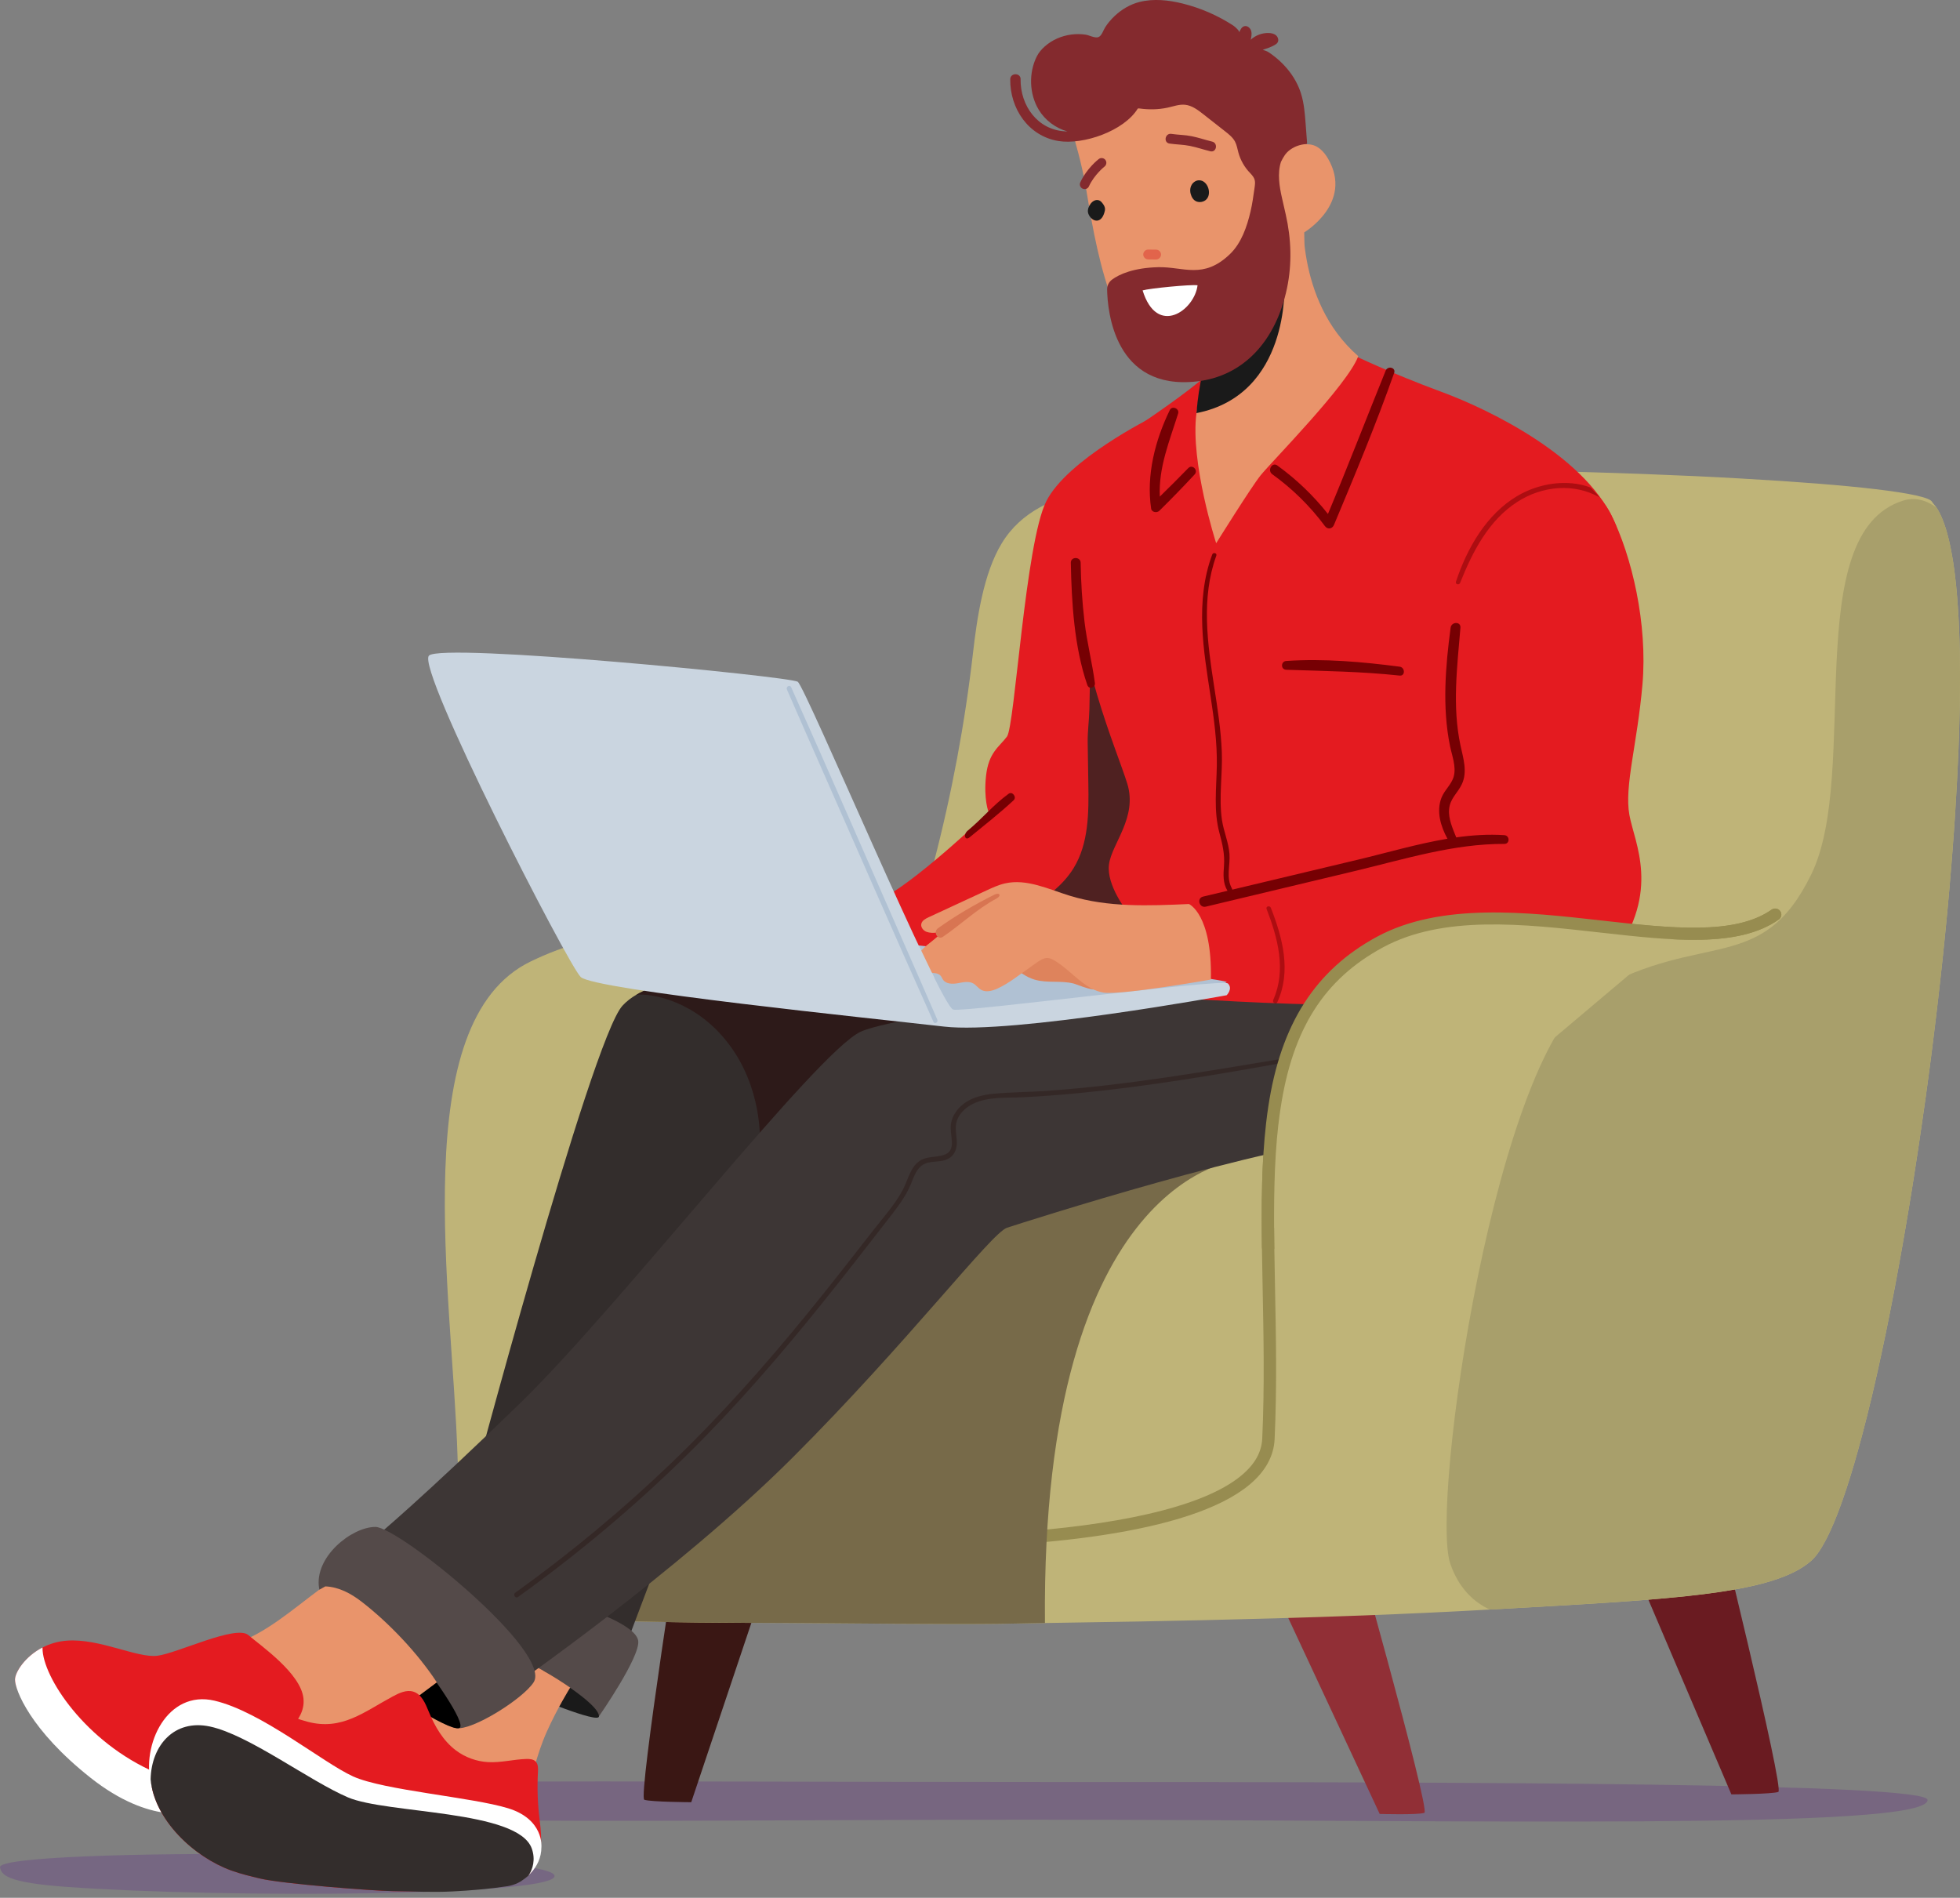 <svg xmlns="http://www.w3.org/2000/svg" width="347" height="336" viewBox="0 0 347 336" fill="none"><rect x="0" y="0" width="347" height="336" fill="#808080" stroke="none"/><g clip-path="url(#clip0_477_34928)"><path d="M43.576 317.584C41.703 323.844 104.582 322.173 182.146 322.173C259.711 322.173 341.258 324.1 341.258 318.676C341.258 315.682 262.521 315.498 184.956 315.498C107.392 315.498 44.443 314.69 43.58 317.584H43.576Z" fill="#776680"></path><path d="M238.268 267.409C238.268 267.409 253.324 320.561 252.169 320.957C251.014 321.352 244.263 321.154 244.263 321.154L219.864 268.868L238.268 267.409Z" fill="#912F36"></path><path d="M303.249 265.374C303.249 265.374 315.988 316.86 314.833 317.255C313.678 317.65 306.524 317.688 306.524 317.688L284.845 266.834L303.249 265.374Z" fill="#6A1B21"></path><path d="M121.023 266.761C121.023 266.761 112.915 318.246 114.07 318.641C115.226 319.037 122.379 319.075 122.379 319.075L139.427 268.22L121.023 266.761Z" fill="#3A1714"></path><path d="M81.002 258.048C81.054 259.718 81.38 261.368 81.568 263.035C81.97 266.588 82.373 270.14 82.775 273.693C83.08 276.375 83.396 279.106 84.451 281.598C86.772 287.085 89.776 286.281 94.494 286.419C94.706 286.423 94.924 286.433 95.146 286.443C101.502 286.752 107.861 286.974 114.223 287.105C127.007 287.383 138.282 287.31 146.39 287.397C155.437 287.483 162.983 287.525 168.582 287.532C172.11 287.535 174.875 287.528 176.749 287.501C177.352 287.49 177.859 287.487 178.275 287.476C179.968 287.435 182.244 287.397 184.999 287.352C189.45 287.282 195.163 287.199 201.744 287.078C208.901 286.943 217.099 286.769 225.817 286.523C230.948 286.381 236.273 286.204 241.664 286C248.96 285.719 256.412 285.386 263.742 284.967C264.749 284.915 265.734 284.86 266.712 284.804C267.683 284.749 268.644 284.697 269.588 284.638C270.126 284.61 270.664 284.579 271.184 284.551C271.777 284.52 272.37 284.485 272.957 284.451C272.984 284.451 273.023 284.451 273.05 284.447C273.602 284.419 274.143 284.381 274.681 284.354C274.823 284.35 274.962 284.336 275.108 284.326C275.548 284.302 275.978 284.274 276.409 284.253H276.436C276.877 284.225 277.317 284.198 277.748 284.173C278.181 284.149 278.608 284.121 279.035 284.094C279.819 284.049 280.582 283.997 281.342 283.955C281.675 283.938 282.015 283.913 282.351 283.889C282.726 283.865 283.101 283.844 283.472 283.816C284.579 283.75 285.661 283.678 286.719 283.605C287.146 283.574 287.565 283.539 287.989 283.508C288.78 283.456 289.564 283.397 290.327 283.342C290.504 283.324 290.674 283.31 290.851 283.296C291.215 283.269 291.572 283.244 291.93 283.213C292.69 283.147 293.439 283.089 294.174 283.019C295.128 282.939 296.051 282.849 296.953 282.759C296.977 282.759 296.991 282.756 297.012 282.756C298.31 282.631 299.548 282.496 300.748 282.35C301.942 282.208 303.09 282.056 304.183 281.893C304.461 281.855 304.748 281.81 305.023 281.768C305.286 281.73 305.536 281.685 305.793 281.643C305.959 281.616 306.126 281.591 306.289 281.564C306.382 281.55 306.48 281.532 306.57 281.512C306.823 281.47 307.083 281.425 307.333 281.376C307.583 281.338 307.829 281.293 308.075 281.241C308.558 281.148 309.04 281.058 309.501 280.954C309.734 280.908 309.959 280.853 310.192 280.805C310.622 280.707 311.045 280.607 311.454 280.503C313.106 280.087 314.591 279.619 315.905 279.092C316.013 279.054 316.117 279.009 316.221 278.968C316.807 278.728 317.356 278.469 317.872 278.198C317.966 278.153 318.049 278.105 318.14 278.06C318.514 277.852 318.875 277.64 319.215 277.415C319.343 277.335 319.468 277.245 319.59 277.162C319.961 276.902 320.308 276.632 320.627 276.358C320.846 276.164 321.057 275.945 321.279 275.692C321.366 275.592 321.46 275.484 321.543 275.37C321.637 275.263 321.72 275.145 321.807 275.027C321.893 274.902 321.983 274.777 322.074 274.642C322.254 274.375 322.431 274.102 322.604 273.8C322.872 273.342 323.146 272.85 323.42 272.31C323.513 272.133 323.6 271.953 323.694 271.766C324.013 271.104 324.332 270.397 324.662 269.624C325.075 268.643 325.491 267.568 325.907 266.418C325.952 266.289 326.001 266.158 326.046 266.03C326.23 265.513 326.421 264.976 326.601 264.425C326.698 264.151 326.792 263.87 326.889 263.583C326.983 263.302 327.069 263.018 327.163 262.723C327.305 262.29 327.451 261.843 327.59 261.385C327.728 260.938 327.871 260.474 328.006 260.002C328.103 259.694 328.197 259.372 328.294 259.049C328.474 258.412 328.665 257.76 328.849 257.091C328.894 256.928 328.946 256.758 328.991 256.588C329.133 256.086 329.272 255.576 329.408 255.05C329.505 254.707 329.598 254.356 329.695 253.999C329.973 252.939 330.251 251.854 330.535 250.735C330.813 249.626 331.09 248.478 331.375 247.303C331.555 246.531 331.746 245.737 331.926 244.936C332.075 244.288 332.221 243.633 332.37 242.964C332.495 242.399 332.62 241.834 332.745 241.262C332.839 240.847 332.929 240.424 333.019 240.004C333.029 239.98 333.033 239.959 333.036 239.932C333.303 238.691 333.567 237.433 333.834 236.157C333.921 235.717 334.015 235.284 334.101 234.844C334.257 234.071 334.417 233.298 334.57 232.511C335.173 229.489 335.763 226.383 336.332 223.191C336.46 222.477 336.585 221.767 336.717 221.049C336.884 220.096 337.054 219.14 337.22 218.169C337.47 216.721 337.716 215.258 337.963 213.778C338.129 212.797 338.285 211.806 338.448 210.818C338.611 209.824 338.771 208.825 338.924 207.824C339.392 204.815 339.846 201.772 340.29 198.712C340.512 197.177 340.731 195.641 340.95 194.095C341.227 192.037 341.508 189.978 341.782 187.905C341.911 186.873 342.049 185.833 342.174 184.8C342.656 180.96 343.114 177.116 343.534 173.297C343.683 171.966 343.829 170.632 343.968 169.304C343.968 169.273 343.971 169.238 343.978 169.204C344.079 168.212 344.183 167.218 344.28 166.23C344.332 165.717 344.381 165.211 344.433 164.705C344.457 164.487 344.474 164.272 344.499 164.057C344.568 163.371 344.637 162.688 344.696 162.008C344.724 161.662 344.762 161.322 344.793 160.986C344.859 160.31 344.918 159.627 344.974 158.955C344.988 158.841 344.991 158.733 345.005 158.622C345.047 158.12 345.092 157.617 345.14 157.115C345.269 155.617 345.39 154.117 345.512 152.637C345.584 151.729 345.654 150.828 345.723 149.93C345.727 149.85 345.734 149.767 345.737 149.684C345.81 148.703 345.886 147.726 345.956 146.766C345.994 146.183 346.028 145.615 346.07 145.047C346.094 144.658 346.122 144.263 346.143 143.875C346.268 141.969 346.375 140.076 346.473 138.226C346.497 137.758 346.525 137.297 346.542 136.839C346.611 135.456 346.67 134.091 346.733 132.75C346.747 132.296 346.764 131.852 346.774 131.405C346.788 131.29 346.788 131.166 346.792 131.055C346.819 130.285 346.844 129.523 346.865 128.764C346.889 127.897 346.91 127.034 346.93 126.182C346.941 125.766 346.944 125.35 346.955 124.938C346.969 124.085 346.983 123.239 346.986 122.411C346.989 121.998 346.996 121.586 346.996 121.181C347.007 118.931 346.986 116.758 346.941 114.682C346.93 114.252 346.917 113.826 346.91 113.41C346.896 112.994 346.882 112.578 346.868 112.166C346.851 111.76 346.837 111.351 346.816 110.949C346.799 110.547 346.785 110.149 346.76 109.757C346.715 108.773 346.649 107.809 346.584 106.88C346.559 106.506 346.532 106.139 346.497 105.778C346.386 104.323 346.244 102.94 346.081 101.63C346.042 101.3 346.001 100.981 345.956 100.666C345.931 100.503 345.911 100.351 345.886 100.195C345.862 100.042 345.845 99.886 345.82 99.734C345.761 99.349 345.699 98.975 345.636 98.604C345.605 98.42 345.577 98.23 345.539 98.049C345.484 97.731 345.418 97.419 345.362 97.114C345.307 96.836 345.255 96.573 345.192 96.309C345.161 96.14 345.12 95.977 345.081 95.821C345.04 95.651 345.009 95.478 344.96 95.311C344.922 95.162 344.887 95.017 344.845 94.878C344.818 94.757 344.787 94.642 344.752 94.521C344.738 94.466 344.721 94.4 344.7 94.341C344.634 94.088 344.561 93.838 344.488 93.596C344.294 92.975 344.082 92.393 343.864 91.856C343.784 91.672 343.711 91.485 343.628 91.312C343.562 91.177 343.503 91.048 343.437 90.924C343.381 90.795 343.312 90.671 343.246 90.549C343.205 90.469 343.159 90.393 343.111 90.314C343.069 90.241 343.031 90.175 342.989 90.106C342.937 90.026 342.892 89.953 342.847 89.873C342.594 89.482 342.251 89.184 342.056 88.841C341.196 87.305 327.663 85.811 308.474 84.734C305.737 84.571 302.882 84.428 299.937 84.29C293.942 84.016 287.552 83.777 280.936 83.59C265.796 83.16 250.639 82.987 235.489 83.146C228.572 83.219 220.676 82.415 213.887 83.78C207.021 85.163 199.881 84.595 193.005 86.48C186.518 88.265 180.853 90.445 177.352 96.188C174.112 101.512 172.967 109.449 172.256 115.639C170.816 128.143 168.496 140.548 165.321 152.727C164.516 155.811 163.604 158.986 161.543 161.412C156.672 167.148 147.836 166.524 140.336 165.866C132.631 165.19 124.891 165.447 117.158 165.315C106.563 165.138 99.85 167.401 94.012 170.195C71.788 180.835 80.121 228.941 81.009 258.051L81.002 258.048Z" fill="#BFB478"></path><path d="M320.623 276.351C313.779 282.35 295.773 283.158 263.749 284.967C261.057 283.709 258.285 281.321 256.755 276.822C253.151 266.189 264.932 185.396 282.306 175.553C301.595 164.622 311.905 172.767 320.672 154.799C329.435 136.832 318.427 94.362 336.956 88.626C338.979 87.998 340.942 88.49 342.851 89.863C356.044 110.232 334.826 263.915 320.627 276.354L320.623 276.351Z" fill="#A89F6B"></path><path d="M86.13 270.903C106.793 270.417 123.681 269.606 132.305 270.58C155.004 273.145 205.63 273.051 219.798 261.212C222.157 259.243 223.358 257.101 223.469 254.672C223.885 245.515 223.708 236.705 223.542 228.186C223.33 217.636 223.132 207.675 224.149 198.847C224.267 197.818 224.392 196.861 224.537 195.925C226.744 181.303 232.863 171.744 243.788 165.842C255.052 159.763 270.209 161.471 283.583 162.975C295.701 164.338 307.149 165.627 313.637 161.055C314.126 160.709 314.813 160.82 315.163 161.301C315.517 161.783 315.403 162.452 314.913 162.799C307.739 167.852 295.885 166.518 283.333 165.107C269.647 163.568 255.496 161.974 244.846 167.724C234.428 173.352 228.832 182.145 226.706 196.244C226.563 197.156 226.442 198.081 226.327 199.086C225.328 207.775 225.526 217.67 225.734 228.148C225.904 236.701 226.081 245.543 225.661 254.769C225.523 257.784 224.031 260.505 221.224 262.848C210.65 271.679 183.188 274.05 160.482 274.05C148.735 274.05 138.262 273.415 132.059 272.715C123.531 271.752 106.758 272.559 86.22 273.048C86.192 272.334 86.165 271.62 86.137 270.909L86.13 270.903Z" fill="#978C50"></path><path d="M94.494 286.416C94.705 286.419 94.924 286.43 95.146 286.44C101.501 286.749 107.86 286.97 114.223 287.102C127.007 287.379 138.282 287.307 146.389 287.393C155.437 287.48 162.983 287.521 168.582 287.528C172.11 287.532 174.875 287.525 176.748 287.497C177.352 287.487 177.858 287.483 178.275 287.473C179.968 287.431 182.244 287.393 184.998 287.348C184.29 207.661 219.479 205.349 219.479 205.349L155.583 203.498L94.494 286.419V286.416Z" fill="#776A49"></path><path d="M111.135 290.46L124.481 255.14L96.318 266.404L94.927 285.369L111.135 290.46Z" fill="#332D2C"></path><path d="M103.725 284.908C104.186 284.908 112.523 287.684 112.984 290.46C113.446 293.236 106.039 303.873 106.039 303.873L88.443 295.548L91.222 283.983L103.725 284.908Z" fill="#544A49"></path><path d="M96.187 295.766C96.187 295.766 106.043 301.516 106.043 303.877C106.043 305.263 94.005 300.175 94.005 300.175L96.187 295.766Z" fill="#1A1A1A"></path><path d="M80.575 290.46C80.575 290.46 88.908 290.46 100.946 298.785C100.946 298.785 98.632 302.487 96.78 306.649C94.927 310.812 94.001 315.439 94.001 315.439L67.146 309.425L73.231 292.623L80.572 290.46H80.575Z" fill="#E9946B"></path><path d="M82.889 265.943L153.868 198.764L173.49 180.19L128.727 173.889C128.727 173.889 118.878 172.482 112.668 176.111C111.756 176.638 110.916 177.282 110.205 178.055C104.647 184.069 82.889 265.943 82.889 265.943Z" fill="#332D2C"></path><path d="M112.672 176.111C115.368 175.879 123.101 177.106 128.96 184.762C134.979 192.626 134.518 201.876 134.518 201.876L153.872 198.764L173.494 180.19L128.731 173.889C128.731 173.889 118.882 172.482 112.672 176.111Z" fill="#2D1A19"></path><path d="M221.331 172.503C221.331 172.503 160.214 178.981 152.343 182.679C144.471 186.38 109.744 231.249 92.152 248.364C74.556 265.478 66.685 271.956 66.685 271.956L89.835 299.246C89.835 299.246 119.93 278.43 140.305 258.079C160.676 237.727 175.493 218.297 178.271 217.372C181.05 216.447 225.963 202.108 240.78 201.644C255.597 201.183 276.433 191.929 275.506 168.34C274.171 134.285 221.335 172.503 221.335 172.503H221.331Z" fill="#3D3635"></path><path d="M72.936 301.329C72.936 301.329 78.029 305.492 80.808 305.956C83.587 306.417 92.541 300.813 94.466 297.86C97.939 292.54 70.623 270.337 66.453 270.337C62.282 270.337 55.573 275.658 56.496 281.206C57.179 285.313 72.933 301.329 72.933 301.329H72.936Z" fill="#544A49"></path><path opacity="0.5" d="M91.247 281.965C100.877 275.054 110.019 267.471 118.584 259.274C127.344 250.89 135.392 241.831 143.042 232.435C146.948 227.635 150.764 222.761 154.56 217.875C156.378 215.535 158.473 213.241 159.854 210.607C160.77 208.86 161.182 206.489 163.014 205.408C165.005 204.233 168.669 205.567 168.523 202.157C168.478 201.082 168.197 200.022 168.364 198.948C168.527 197.911 169.044 196.972 169.748 196.203C171.382 194.421 173.779 193.828 176.103 193.624C179.181 193.354 182.286 193.35 185.37 193.132C199.645 192.123 213.737 189.652 227.84 187.313C228.291 187.236 228.488 187.923 228.03 188.006C215.68 190.238 203.278 192.352 190.775 193.555C187.625 193.856 184.468 194.095 181.307 194.258C178.369 194.407 174.979 194.102 172.263 195.43C171.163 195.97 170.161 196.816 169.609 197.925C168.971 199.207 169.276 200.466 169.38 201.817C169.54 203.866 168.648 205.248 166.567 205.56C165.377 205.741 164.051 205.619 163.073 206.448C162.119 207.252 161.71 208.565 161.248 209.678C160.256 212.062 158.653 214.034 157.082 216.062C153.29 220.952 149.495 225.839 145.616 230.664C138.081 240.039 130.209 249.14 121.63 257.58C112.326 266.733 102.303 275.141 91.698 282.749C91.222 283.088 90.768 282.305 91.24 281.965H91.247Z" fill="#2D1A19"></path><path d="M74.674 294.248C74.674 294.248 81.966 303.873 81.501 305.724C81.04 307.575 68.537 299.246 68.537 299.246L74.674 294.248Z" fill="black"></path><path d="M10.29 293.943C12.062 293.93 13.787 294.488 15.563 294.501C15.84 294.501 16.038 294.384 16.16 294.214C18.609 294.162 21.055 293.995 23.49 293.718C29.554 293.632 35.653 293.16 41.412 291.122C47.212 289.07 51.632 285.074 56.465 281.491C56.839 281.272 57.218 281.061 57.606 280.863C60.014 280.974 62.123 282.114 64.034 283.587C68.864 287.317 74.008 292.748 77.339 297.856C73.852 300.432 70.057 303.371 66.477 305.811C60.312 310.011 54.022 314.222 47.313 317.515C47.202 317.57 47.087 317.626 46.976 317.681C46.883 317.681 46.779 317.695 46.671 317.74C44.01 318.849 41.172 318.516 38.369 318.454C35.306 318.385 32.284 318.454 29.297 317.65C25.395 316.596 21.794 314.642 18.501 312.295C18.328 312.053 18.113 311.848 17.832 311.699C17.728 311.644 17.62 311.606 17.512 311.571C16.885 311.1 16.267 310.618 15.663 310.126C15.198 309.748 14.723 309.349 14.248 308.94C14.238 308.836 14.227 308.732 14.227 308.625C14.095 308.608 13.967 308.597 13.842 308.587C11.025 306.112 8.246 303.104 7.323 299.544C6.678 297.052 7.199 293.961 10.296 293.937L10.29 293.943Z" fill="#E9946B"></path><path d="M2.657 297.375C2.657 299.156 5.11 304.282 15.816 312.749C26.522 321.216 34.102 320.769 34.102 320.769C38.171 321.237 42.567 320.118 46.563 318.464C53.953 315.404 59.972 310.521 59.972 310.521C59.972 310.521 52.388 312.302 50.605 309.63C48.822 306.958 54.175 305.173 53.727 300.719C53.28 296.262 46.143 291.361 43.968 289.486C41.786 287.611 31.427 292.699 27.857 293.146C24.288 293.593 17.599 290.027 11.802 290.474C10.178 290.599 8.745 291.056 7.524 291.687C4.392 293.313 2.657 296.099 2.657 297.382V297.375Z" fill="#E41B20"></path><path d="M2.657 297.375C2.657 299.156 5.332 306.285 16.038 314.753C26.744 323.22 34.102 320.769 34.102 320.769C38.172 321.237 42.567 320.118 46.563 318.464C43.327 318.367 36.482 317.65 27.636 313.862C15.146 308.514 7.493 296.865 7.528 291.774C7.528 291.743 7.528 291.711 7.525 291.68C4.392 293.306 2.657 296.092 2.657 297.375Z" fill="white"></path><path d="M203.867 73.941C203.867 73.941 188.922 81.375 185.22 88.778C181.515 96.178 179.663 128.559 178.275 130.41C176.887 132.261 175.035 133.186 174.57 137.349C174.108 141.511 175.031 143.826 175.031 143.826C175.031 143.826 163.454 154.928 156.974 158.629C150.49 162.331 158.362 172.506 158.362 172.506L195.867 169.269L203.739 126.712L203.867 73.944V73.941Z" fill="#E41B20"></path><path d="M171.326 147.06C173.987 144.856 175.773 142.575 178.562 140.537C179.239 140.045 180.058 141.13 179.451 141.688C176.97 143.993 174.274 146.097 171.659 148.245C170.837 148.921 170.493 147.746 171.326 147.06Z" fill="#760003"></path><path d="M193.02 117.843C193.214 118.002 192.985 119.669 192.978 119.905C192.94 121.783 192.909 123.665 192.867 125.544C192.822 127.544 192.534 129.443 192.565 131.477C192.603 133.886 192.642 136.298 192.68 138.707C192.763 143.861 192.763 149.334 190.057 153.721C188.218 156.702 185.318 158.851 182.397 160.781C187.341 161.471 192.312 161.877 197.269 162.462C200.347 162.826 203.424 163.187 206.501 163.551L203.739 126.705C203.739 126.705 193.023 117.843 193.02 117.839V117.843Z" fill="#4F2121"></path><path d="M199.573 161.402C199.573 161.402 195.867 156.775 196.332 153.077C196.794 149.375 201.425 144.752 199.573 138.738C197.72 132.725 190.313 116.072 190.313 99.418C190.313 82.765 193.092 80.914 193.092 80.914C193.092 80.914 212.076 68.887 215.316 64.725C218.556 60.562 239.493 62.819 239.493 62.819C239.493 62.819 246.337 66.115 255.135 69.352C263.933 72.589 281.428 81.139 286.108 93.055C290.788 104.971 268.1 156.778 268.1 156.778L211.149 164.642L199.573 161.405V161.402Z" fill="#E41B20"></path><path d="M191.319 99.644C191.378 103.109 191.59 106.572 191.996 110.017C192.429 113.687 193.349 117.264 193.841 120.914C193.959 121.78 192.804 122.151 192.502 121.281C190.174 114.564 189.72 106.693 189.578 99.64C189.553 98.521 191.302 98.517 191.323 99.64L191.319 99.644Z" fill="#760003"></path><path d="M226.154 82.422C229.543 84.879 232.516 87.731 235.101 90.993C238.629 82.578 241.901 74.069 245.325 65.612C245.692 64.708 247.163 65.064 246.823 66.025C243.614 75.116 239.892 84.051 236.166 92.937C235.864 93.658 235.039 93.783 234.567 93.145C231.937 89.606 228.822 86.539 225.245 83.964C224.315 83.295 225.214 81.739 226.15 82.415L226.154 82.422Z" fill="#760003"></path><path d="M207.111 72.589C207.51 71.771 208.85 72.343 208.579 73.206C207.035 78.141 205.096 82.747 205.332 87.922C207.035 86.262 208.718 84.581 210.376 82.876C211.094 82.137 212.194 83.25 211.5 83.999C209.467 86.192 207.382 88.331 205.252 90.431C204.829 90.847 203.899 90.719 203.798 90.046C202.914 84.127 204.513 77.909 207.111 72.585V72.589Z" fill="#760003"></path><path d="M227.725 117.021C234.386 116.574 241.189 117.174 247.794 118.033C248.779 118.162 248.811 119.718 247.794 119.61C241.102 118.886 234.441 118.806 227.725 118.581C226.712 118.546 226.726 117.087 227.725 117.021Z" fill="#760003"></path><path d="M211.378 176.898C227.582 177.823 277.359 180.828 285.692 169.266C294.025 157.7 289.397 149.375 288.47 144.287C287.544 139.199 289.858 131.796 290.784 121.16C291.711 110.519 288.932 98.493 285.227 91.093C284.71 90.057 284.009 89.045 283.19 88.057C282.701 87.465 282.156 86.882 281.587 86.314C276.359 81.112 268.557 77.216 268.557 77.216C254.899 100.576 257.213 105.664 257.678 111.216C258.143 116.768 256.751 120.931 256.29 126.944C255.829 132.957 259.069 137.584 259.069 137.584L256.755 141.286C254.441 144.987 259.995 148.686 258.607 149.15C257.22 149.611 210.684 160.019 210.684 160.019C210.684 160.019 207.118 176.659 211.378 176.901V176.898Z" fill="#E41B20"></path><path d="M212.977 158.743C214.424 158.397 215.867 158.054 217.314 157.711C216.478 156.352 216.582 154.824 216.696 153.285C216.849 151.226 216.429 149.465 215.895 147.49C214.833 143.563 215.361 139.563 215.427 135.56C215.565 127.263 213.179 119.198 212.853 110.935C212.683 106.603 213.088 102.257 214.615 98.174C214.781 97.727 215.506 97.918 215.34 98.375C212.634 105.847 213.761 113.85 214.948 121.503C215.545 125.357 216.159 129.221 216.311 133.12C216.467 137.123 215.749 141.189 216.336 145.171C216.637 147.213 217.519 149.14 217.668 151.205C217.813 153.247 217.033 155.409 218.101 157.302C218.143 157.374 218.157 157.444 218.16 157.51C225.574 155.739 232.988 153.971 240.405 152.203C245.571 150.973 250.892 149.396 256.256 148.495C255.066 146.308 254.264 143.667 255.194 141.251C255.721 139.879 256.995 138.884 257.376 137.453C257.838 135.713 257.054 133.762 256.707 132.06C255.312 125.183 255.905 118.03 256.818 111.129C256.96 110.055 258.649 109.996 258.556 111.129C257.98 118.085 257.085 125.08 258.57 131.994C259.048 134.219 259.843 136.635 258.809 138.832C258.053 140.447 256.714 141.348 256.547 143.286C256.401 144.977 257.192 146.696 257.8 148.228C257.803 148.238 257.806 148.249 257.81 148.259C260.644 147.861 263.489 147.674 266.327 147.861C267.316 147.927 267.336 149.42 266.327 149.413C257.38 149.361 248.623 152.12 239.992 154.182C231.153 156.297 222.31 158.411 213.47 160.521C212.315 160.799 211.822 159.021 212.981 158.743H212.977Z" fill="#760003"></path><path opacity="0.5" d="M224.991 160.726C227.08 166.043 228.651 171.99 226.129 177.449C225.904 177.934 225.199 177.511 225.415 177.029C227.767 171.765 226.212 166.039 224.238 160.93C224.058 160.459 224.811 160.262 224.991 160.722V160.726Z" fill="#760003"></path><path opacity="0.5" d="M258.503 103.186C260.692 97.716 263.523 92.136 268.64 88.847C273.042 86.016 278.659 85.485 283.193 88.057C282.704 87.465 282.16 86.882 281.591 86.314C277.431 84.737 272.38 85.586 268.626 87.811C263.138 91.059 259.714 97.096 257.764 102.985C257.608 103.466 258.33 103.636 258.507 103.189L258.503 103.186Z" fill="#760003"></path><path d="M136.137 164.639C136.599 164.639 217.164 172.964 217.164 173.889C217.164 174.815 168.085 180.828 168.085 180.828L142.156 171.113L136.137 164.635V164.639Z" fill="#B0C1D3"></path><path d="M217.164 176.204C217.164 176.204 179.197 183.143 167.159 181.757C155.121 180.37 105.116 175.279 102.799 172.967C100.485 170.656 73.63 118.383 75.944 116.072C78.257 113.76 139.839 119.773 141.231 120.699C142.618 121.624 166.466 178.287 168.779 178.752C171.093 179.213 216.471 173.2 217.397 174.125C218.323 175.05 217.164 176.208 217.164 176.208V176.204Z" fill="#CAD5E0"></path><path d="M190.032 174.122C187.787 173.56 185.366 174.101 183.149 173.435C181.644 172.981 180.353 172 179.167 170.971C178.389 170.299 177.592 169.495 177.508 168.472C177.449 167.748 177.768 167.044 178.195 166.455C179.319 164.902 181.196 163.984 183.104 163.804C185.012 163.623 186.944 164.129 188.655 164.996C189.644 165.495 190.591 166.136 191.243 167.03C191.843 167.852 192.159 168.836 192.509 169.789C192.821 170.635 193.165 171.467 193.539 172.285C193.793 172.832 194.785 174.135 194.653 174.728C194.376 175.976 190.785 174.305 190.032 174.118V174.122Z" fill="#DE835C"></path><path d="M214.386 173.428C214.386 173.428 198.643 176.204 195.402 175.74C192.19 175.283 189.775 172.035 187.18 170.368C186.632 170.014 185.925 169.536 185.252 169.609C184.311 169.713 183.163 170.711 182.407 171.231C180.502 172.541 178.709 174.049 176.592 175.019C175.666 175.442 174.546 175.744 173.668 175.227C173.165 174.933 172.828 174.409 172.322 174.122C171.5 173.654 170.48 173.914 169.55 174.08C168.62 174.246 167.486 174.229 166.948 173.453C166.792 173.227 166.702 172.954 166.521 172.746C165.97 172.108 164.922 172.368 164.141 172.052C162.615 171.439 162.025 169.484 163.101 168.299C163.732 167.602 164.523 167.003 165.258 166.42C165.921 165.894 166.83 164.961 167.638 164.694C166.601 165.034 165.137 165.367 164.065 164.989C163.475 164.781 162.972 164.174 163.111 163.561C163.239 162.982 163.843 162.656 164.381 162.407C167.812 160.82 171.243 159.229 174.67 157.641C175.725 157.153 176.79 156.66 177.921 156.404C181.775 155.524 185.637 157.433 189.418 158.594C196.186 160.67 203.42 160.372 210.493 160.054C210.493 160.054 214.611 161.814 214.382 173.428H214.386Z" fill="#E9946B"></path><path d="M166.053 164.348C169.217 162.085 172.578 160.13 176.054 158.397C176.984 157.932 177.348 158.594 176.419 159.087C172.981 160.91 170.15 163.668 166.934 165.859C165.994 166.5 165.147 164.996 166.049 164.348H166.053Z" fill="#D87552"></path><path d="M165.397 173.071L162.685 167.439L161.141 170.191L163.455 173.428L165.397 173.071Z" fill="#CAD5E0"></path><path d="M140.058 121.652C146.879 136.888 153.526 152.2 160.242 167.481C162.154 171.827 164.065 176.177 165.945 180.537C166.143 180.991 165.474 181.386 165.265 180.925C158.435 165.696 151.763 150.394 145.036 135.12C143.121 130.774 141.203 126.431 139.316 122.075C139.101 121.579 139.829 121.153 140.055 121.652H140.058Z" fill="#B0C1D3"></path><path d="M240.467 63.058C238.645 68.07 225.098 81.77 223.183 84.151C221.535 86.199 215.312 96.178 215.312 96.178C215.312 96.178 210.68 81.839 211.822 73.14C212.474 68.17 213.234 63.436 215.142 59.661L219.083 55.111L230.791 36.669C230.791 36.669 229.081 53.159 240.467 63.058Z" fill="#E9946B"></path><path d="M191.256 28.503C191.7 30.319 192.075 32.128 192.387 34.035C193.476 40.689 194.732 47.499 197.157 53.814C197.997 55.998 199.01 58.531 200.855 60.077C204.155 62.843 211.828 62.032 215.381 61.044C226.319 58.005 231.242 53.353 230.902 41.143C230.902 41.143 239.645 35.923 235.121 28.094C234.389 26.829 233.285 25.654 231.738 25.561C229.872 25.45 229.497 25.724 229.185 23.415C228.952 21.7 228.63 19.988 228.068 18.352C225.678 11.423 218.628 6.377 211.294 6.342C207.867 6.329 203.662 6.561 200.436 7.763C197.036 9.032 195.523 11.385 193.435 14.085C191.117 17.08 189.338 21.558 190.42 25.349C190.725 26.41 191.003 27.453 191.256 28.493V28.503Z" fill="#E9946B"></path><path d="M211.009 32.662C211.287 32.236 211.755 31.931 212.262 31.921C213.861 31.882 214.659 34.444 213.459 35.414C212.897 35.868 212.008 35.91 211.453 35.445C211.228 35.258 211.061 35.005 210.943 34.738C210.694 34.177 210.628 33.518 210.86 32.95C210.902 32.849 210.95 32.756 211.013 32.662H211.009Z" fill="#1A1A1A"></path><path d="M202.402 45.056C202.402 44.588 202.801 44.179 203.277 44.183C203.741 44.186 204.21 44.19 204.675 44.197C205.146 44.2 205.549 44.595 205.549 45.07C205.549 45.538 205.15 45.947 204.675 45.943C204.21 45.94 203.741 45.936 203.277 45.929C202.805 45.926 202.402 45.531 202.402 45.056Z" fill="#E2644B"></path><path d="M207.378 23.703C208.585 23.883 209.809 23.876 211.006 24.122C212.224 24.372 213.404 24.777 214.607 25.072C215.693 25.339 215.371 27.054 214.274 26.784C213.071 26.486 211.888 26.081 210.673 25.834C209.473 25.592 208.252 25.595 207.044 25.415C205.934 25.249 206.264 23.533 207.378 23.703Z" fill="#842A2E"></path><path d="M195.783 29.196C195.922 28.916 195.901 28.569 195.697 28.306C195.412 27.942 194.885 27.876 194.521 28.16C194.434 28.226 192.384 29.827 191.256 32.291C191.062 32.711 191.246 33.21 191.669 33.404C192.089 33.598 192.599 33.425 192.783 32.991C193.747 30.905 195.534 29.498 195.551 29.484C195.655 29.404 195.731 29.307 195.787 29.196H195.783Z" fill="#842A2E"></path><path d="M211.821 73.14C228.359 69.906 227.388 50.473 227.388 50.473L219.079 55.111L215.138 59.661C213.23 63.436 212.227 68.146 211.818 73.14H211.821Z" fill="#1A1A1A"></path><path d="M180.686 14.037C180.63 18.698 183.69 23.03 188.641 23.259C188.738 23.263 188.842 23.259 188.943 23.259C186.871 22.667 185.026 21.287 183.909 19.447C182.202 16.633 182.098 12.876 183.562 9.975C183.902 9.302 184.401 8.723 184.963 8.224C186.264 7.063 187.933 6.346 189.657 6.117C190.497 6.006 191.354 6.01 192.19 6.134C192.814 6.228 193.817 6.776 194.427 6.582C195.059 6.38 195.326 5.344 195.659 4.835C196.127 4.11 196.689 3.445 197.314 2.852C198.552 1.681 200.079 0.766 201.741 0.346C204.238 -0.277 206.882 0.007 209.38 0.627C212.571 1.421 215.628 2.752 218.379 4.551C218.566 4.675 219.492 5.472 219.399 5.743C219.569 5.258 219.846 4.724 220.349 4.627C220.866 4.526 221.359 4.97 221.508 5.472C221.654 5.975 221.546 6.516 221.435 7.029C222.282 6.249 223.437 5.816 224.585 5.843C225.05 5.854 225.536 5.947 225.893 6.245C226.25 6.543 226.434 7.088 226.205 7.493C226.07 7.732 225.827 7.885 225.588 8.016C224.936 8.373 224.256 8.588 223.558 8.817C223.94 8.969 224.231 9.008 224.589 9.243C224.946 9.479 225.293 9.732 225.629 9.995C226.302 10.526 226.934 11.108 227.51 11.742C228.655 13 229.581 14.463 230.164 16.064C230.223 16.224 230.278 16.386 230.327 16.549C230.871 18.275 231.01 20.098 231.149 21.901C231.232 23.017 231.319 24.129 231.402 25.245C231.409 25.321 231.409 25.412 231.35 25.464C231.309 25.498 231.253 25.505 231.197 25.509C230.181 25.595 229.286 25.89 228.439 26.486C227.607 27.075 227.222 27.779 226.781 28.659C226.132 30.687 226.497 32.991 226.958 35.022C227.184 36.021 227.42 37.057 227.638 38.014C228.606 42.283 228.752 46.716 227.857 51C225.9 60.372 220.152 66.6 211.888 67.532C197.321 69.172 196.075 55.097 196.006 51.274C195.992 50.584 196.308 49.929 196.859 49.517C198.178 48.525 200.776 47.406 205.057 47.305C209.532 47.202 213.015 49.517 217.73 45.008C219.78 43.046 220.762 40.135 221.394 37.445C221.713 36.09 221.897 34.724 222.094 33.348C222.275 32.09 222.296 31.64 221.321 30.638C220.335 29.626 219.614 28.361 219.243 26.999C219.066 26.347 218.962 25.668 218.649 25.072C218.257 24.33 217.577 23.79 216.918 23.27C215.624 22.254 214.327 21.235 213.033 20.22C212.068 19.461 211.028 18.674 209.806 18.549C208.748 18.442 207.718 18.847 206.681 19.066C205.026 19.412 203.416 19.433 201.754 19.208C201.65 19.194 201.539 19.18 201.442 19.218C201.435 19.218 201.432 19.225 201.428 19.229C198.989 23.204 191.777 25.682 187.392 24.968C182.06 24.098 178.795 19.215 178.854 14.033C178.868 12.851 180.707 12.848 180.693 14.033L180.686 14.037Z" fill="#842A2E"></path><path d="M195.61 37.279C195.59 37.393 195.558 37.507 195.524 37.622C195.388 38.069 195.198 38.523 194.833 38.814C193.9 39.556 192.748 38.509 192.61 37.542C192.478 36.606 193.477 35.085 194.58 35.473C194.833 35.563 195.024 35.775 195.187 35.989C195.399 36.263 195.597 36.568 195.628 36.915C195.638 37.036 195.628 37.161 195.607 37.282L195.61 37.279Z" fill="#1A1A1A"></path><path d="M202.288 51.416C203.495 51.049 210.871 50.331 212.016 50.508C211.488 54.955 204.848 59.696 202.288 51.416Z" fill="white"></path><path d="M98.146 332.276C96.776 335.69 39.958 336.081 11.885 334.075C1.102 333.305 0.266 331.929 0.003 330.609C-0.733 326.945 100.044 327.552 98.146 332.276Z" fill="#766782"></path><path d="M26.66 314.971C27.284 322.204 34.358 328.789 40.95 331.17C42.618 331.773 44.349 332.186 46.074 332.595C49.994 333.527 66.014 334.782 69.674 334.823C73.362 334.861 77.057 334.813 80.741 334.626C83.943 334.463 87.087 334.179 90.219 333.537C91.648 333.243 92.832 332.723 93.706 331.85C96.197 329.361 95.95 325.472 95.548 322.291C95.187 319.459 95.083 316.596 95.239 313.744C95.274 313.085 95.295 312.344 94.833 311.872C94.42 311.45 93.761 311.404 93.168 311.422C90.899 311.491 88.658 312.105 86.393 311.976C84.363 311.862 82.368 311.138 80.741 309.921C78.466 308.223 76.981 305.665 75.905 303.038C75.322 301.613 74.656 299.967 73.189 299.506C71.954 299.118 70.653 299.749 69.511 300.362C64.429 303.093 60.526 306.438 54.445 304.83C51.246 303.984 48.28 302.383 45.071 301.568C40.519 300.414 34.84 300.688 31.076 303.807C27.895 306.445 26.313 310.909 26.663 314.971H26.66Z" fill="#E41B20"></path><path d="M95.853 327.018C95.853 327.018 96.346 322.111 89.959 320.149C83.573 318.187 67.919 316.967 62.518 314.513C57.116 312.06 46.327 303.062 37.977 301.1C29.626 299.139 24.964 308.902 26.764 315.997C28.565 323.095 46.247 329.472 46.247 329.472L92.415 332.907C92.415 332.907 95.853 330.945 95.853 327.018Z" fill="white"></path><path d="M26.66 314.971C27.285 322.204 34.358 328.789 40.95 331.17C42.619 331.773 44.35 332.186 46.074 332.595C49.994 333.527 66.015 334.782 69.675 334.823C73.363 334.861 76.433 335.056 80.117 334.872C83.319 334.709 86.677 334.425 89.841 333.946C91.104 333.756 92.343 333.174 93.546 332.096C94.351 330.938 94.83 329.191 94.143 327.268C91.687 320.398 68.475 321.164 61.599 318.218C54.723 315.276 44.044 307.148 37.169 305.675C30.858 304.327 26.809 309.003 26.667 314.974L26.66 314.971Z" fill="#332D2C"></path><path d="M224.443 217.382C224.499 214.007 224.672 210.004 225.04 205.345C226.427 187.767 227.819 180.367 239.857 169.727C251.895 159.087 280.138 163.714 280.138 163.714L297.269 165.1L271.409 186.924L250.632 218.505C241.893 218.374 233.172 217.757 224.443 217.382Z" fill="#BFB478"></path><path d="M226.323 199.086C225.55 205.806 225.494 213.248 225.605 221.119C224.873 221.101 224.145 221.074 223.416 221.039C223.309 213.137 223.368 205.654 224.152 198.847C224.27 197.818 224.395 196.861 224.54 195.925C226.747 181.303 232.866 171.744 243.791 165.842C255.055 159.762 270.212 161.471 283.586 162.975C295.704 164.337 307.152 165.627 313.64 161.055C314.129 160.709 314.816 160.819 315.166 161.301C315.52 161.783 315.406 162.452 314.916 162.799C307.742 167.852 295.888 166.517 283.336 165.107C269.65 163.568 255.499 161.974 244.849 167.724C234.431 173.352 228.835 182.145 226.708 196.244C226.566 197.156 226.445 198.081 226.33 199.086H226.323Z" fill="#978C50"></path></g><defs><clipPath id="clip0_477_34928"><rect width="347" height="335.291" fill="white" transform="matrix(-1 0 0 1 347 0)"></rect></clipPath></defs></svg>